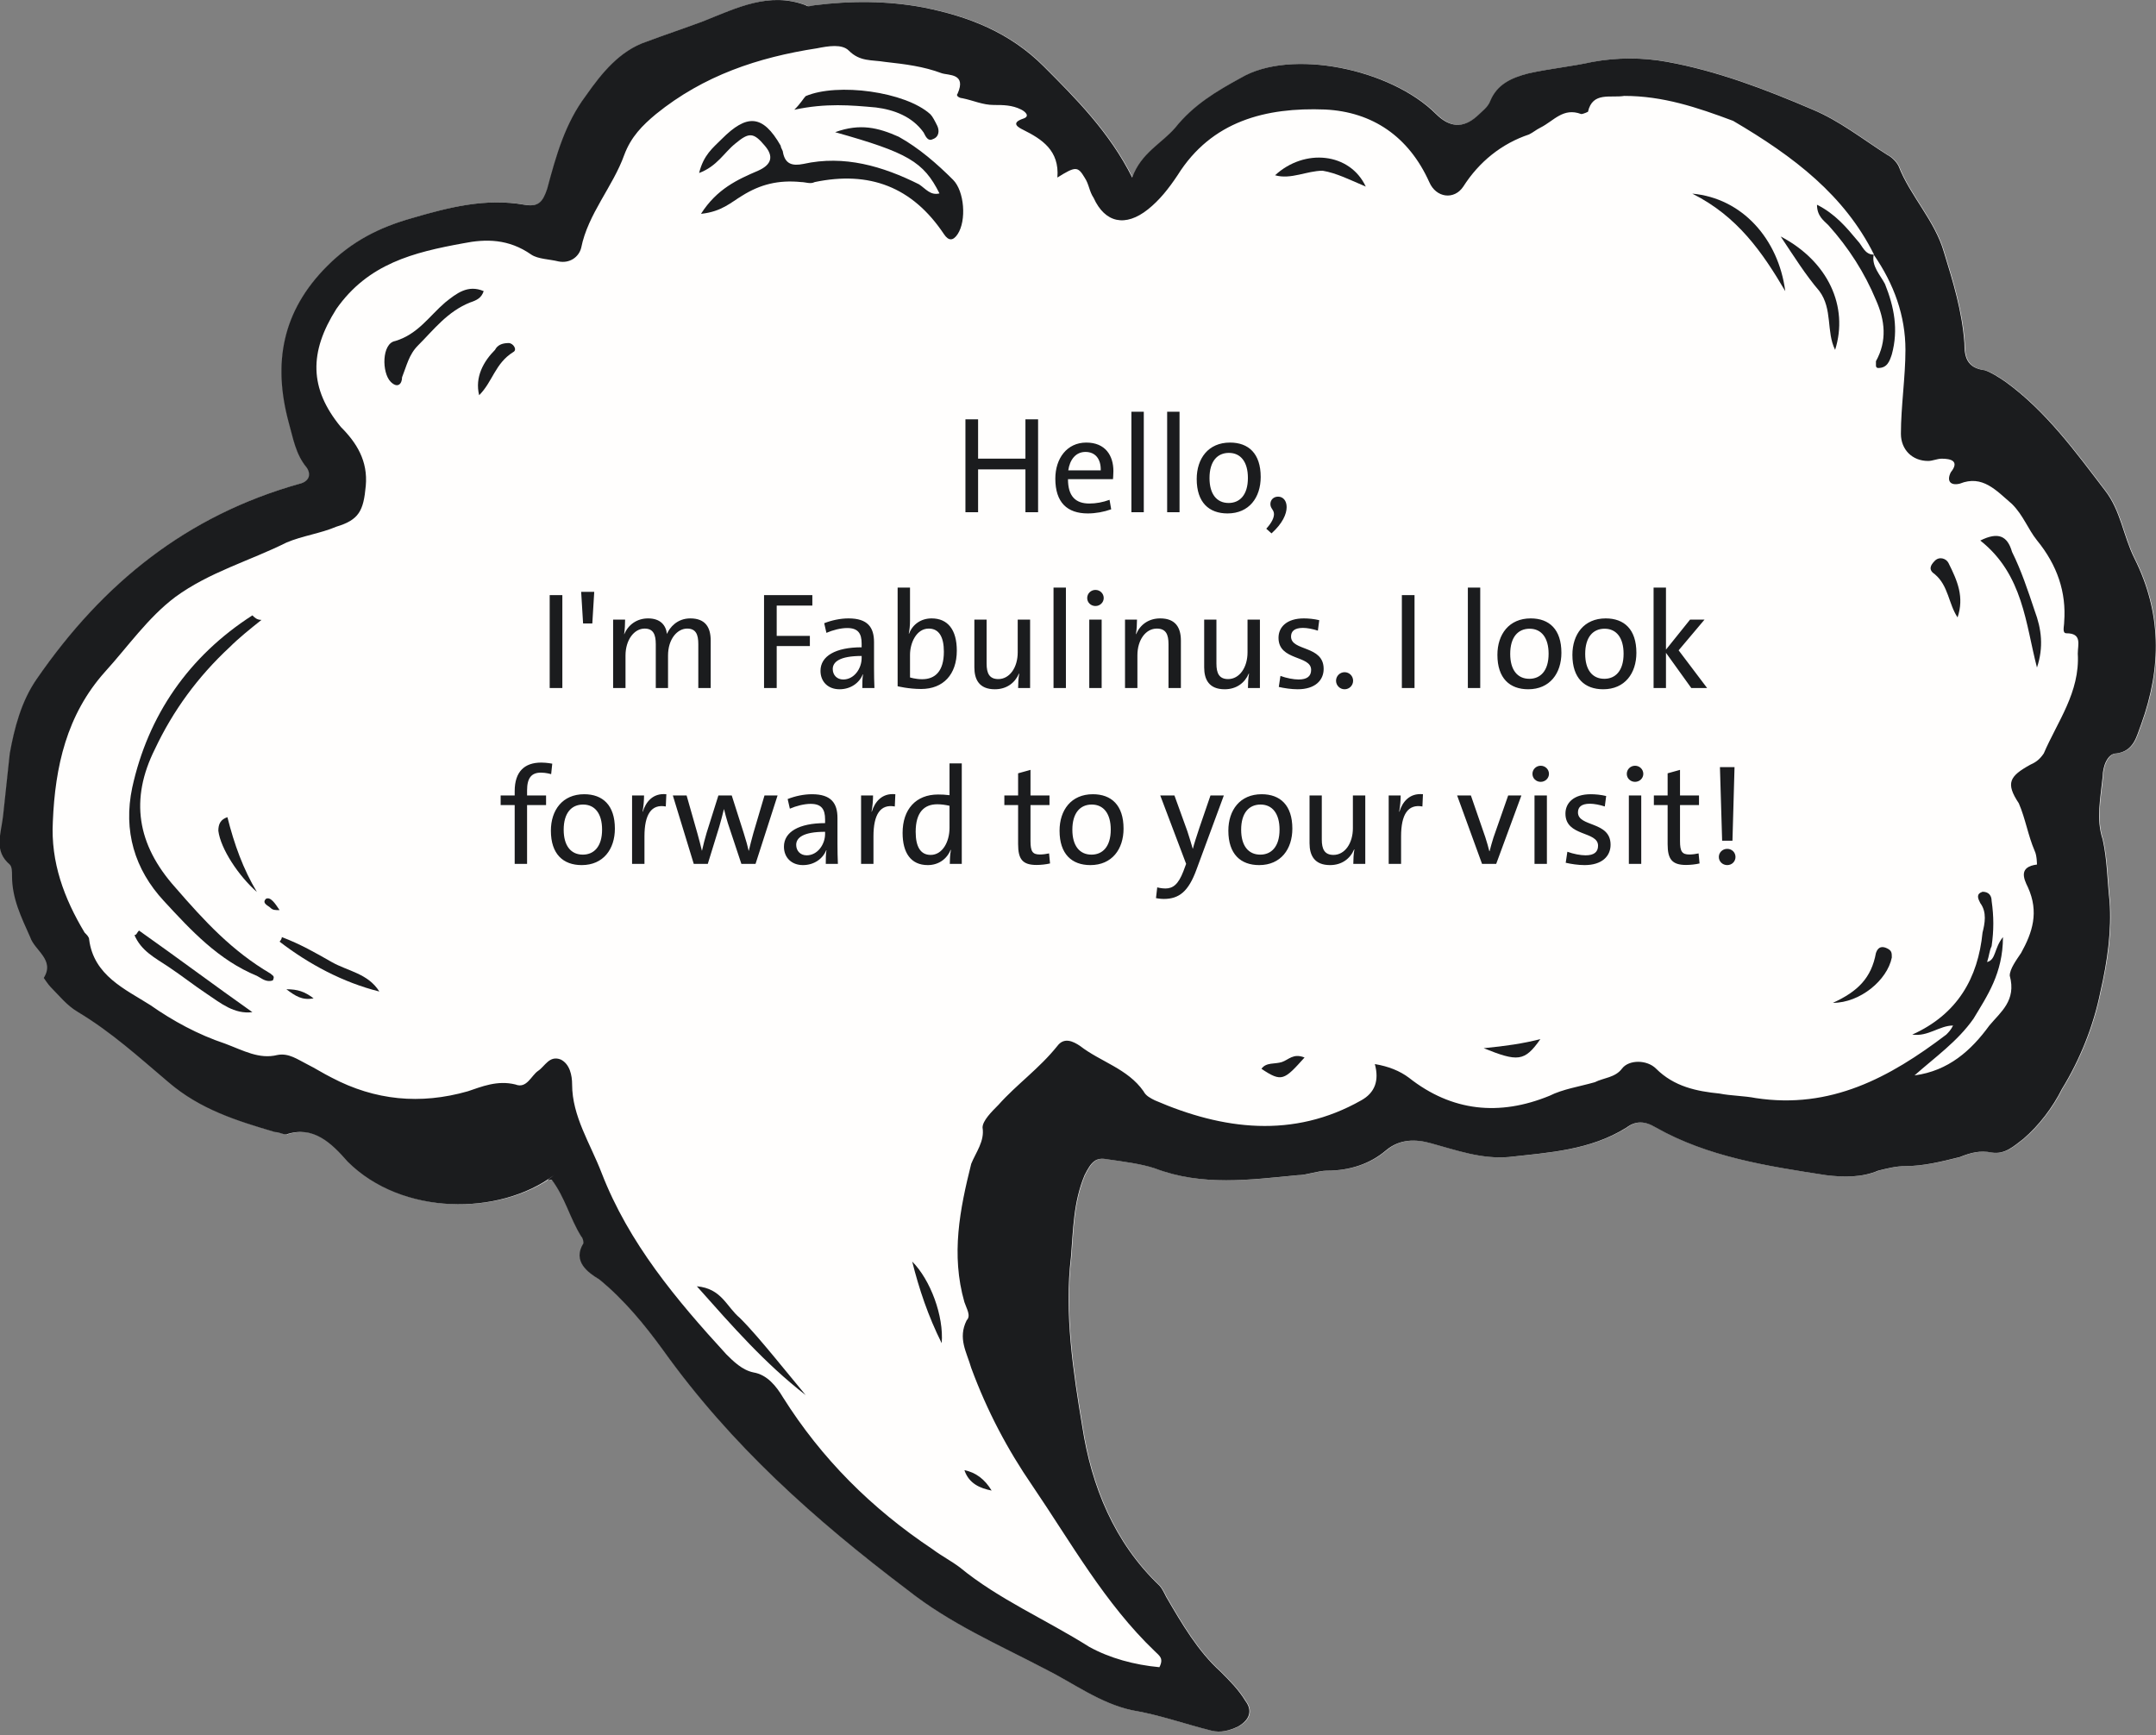 <svg width="282" height="227" viewBox="0 0 282 227" fill="none" xmlns="http://www.w3.org/2000/svg">
<rect x="0" y="0" width="282" height="227" fill="#808080" stroke="none"/>
<g clip-path="url(#clip0_7978_42068)">
<g clip-path="url(#clip1_7978_42068)">
<path d="M0.45 106.862C0.746 104.193 1.043 101.227 1.34 98.557C1.933 95.295 2.823 91.736 4.899 88.77C13.5 76.313 24.474 67.415 39.303 63.263C40.49 62.966 40.786 62.077 40.193 61.187C38.71 59.407 38.414 57.331 37.82 55.255C35.744 47.544 36.931 40.722 42.862 34.79C46.125 31.527 49.684 29.748 53.836 28.562C58.879 27.079 63.624 25.892 68.666 26.782C70.446 27.079 71.039 26.485 71.632 24.706C72.818 20.257 74.005 16.105 76.674 12.546C78.75 9.58 81.123 6.614 84.682 5.427C87.055 4.538 89.724 3.648 92.097 2.758C96.546 0.978 100.698 -1.098 105.443 0.682C105.74 0.978 106.333 0.682 106.63 0.682C111.375 0.089 116.121 0.089 120.866 0.978C126.798 2.165 132.137 4.241 136.586 8.69C140.738 12.842 145.187 17.291 148.153 23.223C149.339 19.96 152.008 18.774 153.788 16.698C156.161 13.732 159.127 11.952 162.389 10.173C168.914 6.317 181.964 8.986 187.896 14.918C189.676 16.698 191.455 16.797 193.235 15.215C193.828 14.622 194.718 14.028 195.014 13.139C195.904 11.063 197.684 10.173 200.056 9.58C202.726 8.986 205.692 8.69 208.361 8.097C211.624 7.503 214.886 7.503 218.149 8.097C224.674 9.283 230.902 11.656 237.13 14.325C240.69 15.808 243.655 18.181 246.918 20.257C247.511 20.554 248.104 21.147 248.401 21.74C249.884 25.596 253.146 28.858 254.333 33.01C255.519 36.866 256.706 40.722 257.002 44.874C257.002 46.654 257.299 48.137 259.671 48.433C260.561 48.73 261.451 49.323 262.341 49.916C267.679 53.772 271.535 59.111 275.391 64.153C277.467 66.822 277.764 70.085 279.247 73.05C282.806 80.169 282.806 87.287 280.136 94.702C279.543 96.185 279.247 98.261 276.874 98.557C275.687 98.557 275.094 100.337 275.094 101.523C274.798 104.489 274.204 107.158 275.094 109.828C275.687 112.497 275.687 115.166 275.984 117.836C276.281 121.692 275.687 125.844 274.798 129.7C273.908 134.148 272.128 138.597 269.756 142.453C268.569 144.826 266.79 147.198 264.714 148.978C263.527 149.868 262.341 151.054 260.561 150.758C259.078 150.461 257.892 150.758 256.409 151.351C254.036 151.944 251.663 152.537 249.291 152.537C248.104 152.537 246.918 152.834 245.732 153.13C243.655 154.02 241.283 154.02 238.91 153.723C231.199 152.537 223.487 151.351 216.666 147.495C215.183 146.605 213.996 146.605 212.81 147.495C208.064 150.461 202.726 150.758 197.387 151.351C193.828 151.647 190.565 150.461 187.303 149.571C185.227 148.978 183.151 148.978 181.371 150.461C179.295 152.241 176.626 153.13 173.66 153.13C172.473 153.13 170.99 153.723 169.804 153.723C163.576 154.317 157.347 155.206 151.119 152.834C149.339 152.241 146.966 151.944 144.89 151.647C143.407 151.351 142.814 151.944 141.924 153.723C140.441 157.283 140.441 160.842 140.145 164.401C139.255 171.816 140.441 179.527 141.628 186.645C142.814 194.357 145.78 201.771 151.712 207.407C152.008 207.703 152.305 208.296 152.602 208.89C154.678 212.449 156.754 216.008 159.72 218.677C160.906 219.864 162.093 221.05 162.982 222.533C163.872 223.719 163.576 224.906 162.093 225.795C160.906 226.389 159.72 226.685 158.533 226.389C154.974 225.499 151.712 224.312 148.153 223.719C144 222.829 140.441 220.16 136.882 218.381C130.654 215.118 124.425 212.449 118.79 208C106.63 198.805 95.656 189.018 86.758 176.561C84.385 173.299 81.716 170.036 78.454 167.367C76.971 166.477 74.894 164.994 76.377 162.621C76.377 162.621 76.377 162.028 76.081 161.731C74.598 159.359 74.005 156.689 72.225 154.317C71.928 154.317 71.335 154.613 72.581 153.723C65.463 159.062 52.709 159.062 45.591 151.944C43.515 149.571 41.142 147.198 37.583 148.385C36.99 148.385 36.693 148.088 36.1 148.088C31.058 146.605 26.313 145.122 22.16 141.563C18.305 138.301 14.746 135.038 10.297 132.369C8.814 131.479 7.924 130.293 6.738 129.106C6.441 128.81 5.848 127.92 5.848 127.92C7.331 125.547 4.661 124.361 4.068 122.581C2.882 119.912 1.696 117.539 1.696 114.573C1.696 113.98 1.696 113.387 1.399 113.09C-0.677 111.311 0.213 109.235 0.509 106.862H0.45Z" fill="#FFFEFD"/>
<path d="M72.163 154.317C73.942 156.689 74.535 159.359 76.018 161.731C76.315 162.028 76.315 162.621 76.315 162.621C74.832 164.994 76.908 166.477 78.391 167.367C81.654 170.036 84.323 173.299 86.696 176.561C95.593 189.018 106.567 198.805 118.728 208C124.363 212.449 130.591 215.118 136.82 218.381C140.379 220.16 143.938 222.829 148.09 223.719C151.649 224.312 154.912 225.499 158.471 226.389C159.657 226.685 160.844 226.389 162.03 225.795C163.513 224.906 163.81 223.719 162.92 222.533C162.03 221.05 160.844 219.864 159.657 218.677C156.691 216.008 154.615 212.449 152.539 208.89C152.243 208.296 151.946 207.703 151.649 207.407C145.718 201.771 142.752 194.357 141.565 186.645C140.379 179.527 139.193 171.816 140.082 164.401C140.379 160.842 140.379 157.283 141.862 153.723C142.752 151.944 143.345 151.351 144.828 151.647C146.904 151.944 149.277 152.241 151.056 152.834C157.285 155.206 163.513 154.317 169.742 153.723C170.928 153.723 172.411 153.13 173.597 153.13C176.563 153.13 179.232 152.241 181.309 150.461C183.088 148.978 185.164 148.978 187.24 149.571C190.503 150.461 193.765 151.647 197.325 151.351C202.663 150.758 208.002 150.461 212.747 147.495C213.934 146.605 215.12 146.605 216.603 147.495C223.425 151.351 231.136 152.537 238.848 153.723C241.22 154.02 243.593 154.02 245.669 153.13C246.855 152.834 248.042 152.537 249.228 152.537C251.601 152.537 253.974 151.944 256.346 151.351C257.829 150.758 259.016 150.461 260.499 150.758C262.278 151.054 263.465 149.868 264.651 148.978C266.727 147.198 268.507 144.826 269.693 142.453C272.066 138.597 273.845 134.148 274.735 129.7C275.625 125.844 276.218 121.692 275.922 117.836C275.625 115.166 275.625 112.497 275.032 109.828C274.142 107.158 274.735 104.489 275.032 101.523C275.032 100.337 275.625 98.557 276.811 98.557C279.184 98.261 279.481 96.185 280.074 94.702C282.743 87.287 282.743 80.169 279.184 73.05C277.701 70.085 277.404 66.822 275.328 64.153C271.473 59.111 267.617 53.772 262.278 49.916C261.389 49.323 260.499 48.73 259.609 48.433C257.236 48.137 256.94 46.654 256.94 44.874C256.643 40.722 255.457 36.866 254.27 33.01C253.084 28.858 249.821 25.596 248.338 21.74C248.042 21.147 247.449 20.554 246.855 20.257C243.593 18.181 240.627 15.808 237.068 14.325C230.84 11.656 224.611 9.283 218.086 8.097C214.824 7.503 211.561 7.503 208.299 8.097C205.629 8.69 202.663 8.986 199.994 9.58C197.621 10.173 195.842 11.063 194.952 13.139C194.655 14.028 193.765 14.622 193.172 15.215C191.393 16.797 189.613 16.698 187.834 14.918C181.902 8.986 168.852 6.317 162.327 10.173C159.064 11.952 156.098 13.732 153.726 16.698C151.946 18.774 149.277 19.96 148.09 23.223C145.124 17.291 140.675 12.842 136.523 8.69C132.074 4.241 126.736 2.165 120.804 0.978C116.058 0.089 111.313 0.089 106.567 0.682C106.271 0.682 105.678 0.978 105.381 0.682C100.636 -1.098 96.483 0.978 92.034 2.758C89.662 3.648 86.992 4.538 84.62 5.427C81.06 6.614 78.688 9.58 76.612 12.546C73.942 16.105 72.756 20.257 71.57 24.706C70.976 26.485 70.383 27.079 68.604 26.782C63.562 25.892 58.816 27.079 53.774 28.562C49.622 29.748 46.062 31.527 42.8 34.79C36.868 40.722 35.682 47.544 37.758 55.255C38.351 57.331 38.648 59.407 40.131 61.187C40.724 62.077 40.427 62.966 39.241 63.263C24.411 67.415 13.437 76.313 4.836 88.77C2.76 91.736 1.87 95.295 1.277 98.557C0.981 101.227 0.684 104.193 0.387 106.862C0.091 109.235 -0.799 111.311 1.277 113.09C1.574 113.387 1.574 113.98 1.574 114.573C1.574 117.539 2.76 119.912 3.946 122.581C4.54 124.361 7.209 125.547 5.726 127.92C5.726 127.92 6.319 128.81 6.616 129.106C7.802 130.293 8.692 131.479 10.175 132.369C14.624 135.038 18.183 138.301 22.039 141.563C26.191 145.122 30.936 146.605 35.978 148.088C36.572 148.088 36.868 148.385 37.461 148.385C41.02 147.198 43.393 149.571 45.469 151.944C52.588 159.062 65.341 159.062 72.459 153.723C71.214 154.613 71.807 154.317 72.103 154.317H72.163ZM245.076 33.307C247.745 37.163 249.228 41.315 249.228 45.764C249.228 49.323 248.635 53.179 248.635 56.738C248.635 58.814 250.118 60.297 252.194 60.297C252.787 60.297 253.381 60 253.974 60C255.16 60 256.346 60.297 255.16 61.78C254.567 62.966 255.16 63.559 256.346 63.263C259.312 62.077 261.092 64.153 263.168 65.932C264.651 67.415 265.244 69.195 266.431 70.678C269.1 73.94 270.286 77.499 269.99 81.355C269.99 81.948 269.693 82.838 270.286 82.838C272.362 82.838 271.769 84.321 271.769 85.507C272.066 90.549 269.1 94.405 267.32 98.557C266.727 99.447 266.134 99.773 265.541 100.04C262.871 101.523 262.278 102.413 264.058 105.082C264.948 107.158 265.244 109.235 266.134 111.311C266.431 111.904 266.431 113.09 266.431 113.09C264.058 113.387 264.651 114.87 265.244 116.056C266.727 119.319 265.837 121.988 264.354 124.657C263.761 125.547 262.871 126.734 262.871 127.623C263.761 130.886 261.685 132.369 260.202 134.148C257.829 137.411 254.863 140.08 250.415 140.673C253.084 138.301 256.05 136.225 258.126 133.259C259.906 130.293 261.982 127.327 261.982 122.581C260.795 124.064 261.092 125.547 259.906 125.844C260.202 124.954 260.202 124.361 260.499 123.768C260.795 121.692 260.795 119.912 260.499 117.836C260.499 117.243 260.202 116.649 259.312 116.649C258.423 116.946 258.719 117.539 259.016 118.132C259.906 119.319 259.609 120.802 259.312 121.988C258.719 127.92 256.05 132.665 250.118 135.335C252.194 135.631 253.677 134.148 255.457 134.148C255.16 134.742 254.863 135.038 254.567 135.335C247.152 140.97 239.441 145.122 229.653 143.639C228.17 143.343 226.391 143.343 224.908 143.046C221.942 142.75 218.976 142.156 216.603 139.784C215.417 138.597 213.044 138.597 212.154 139.784C211.264 140.97 209.781 140.97 208.595 141.563C206.519 142.156 204.443 142.453 202.663 143.343C196.138 146.012 189.91 145.419 184.275 140.97C183.088 140.08 181.605 139.487 179.826 139.19C180.419 141.365 179.826 142.947 178.046 143.936C169.148 148.978 159.954 147.792 151.056 143.936C150.463 143.639 149.87 143.343 149.573 142.75C147.497 139.784 143.938 138.894 141.269 136.818C140.379 136.225 139.193 135.631 138.303 136.818C135.93 139.784 132.964 141.86 130.591 144.529C129.702 145.419 128.515 146.605 128.515 147.495C128.812 149.275 127.625 150.758 127.032 152.241C125.549 158.172 124.363 164.104 126.142 170.333C126.439 171.222 127.032 172.112 126.439 172.705C125.253 175.078 126.439 176.858 127.032 178.934C129.108 184.569 131.778 189.611 135.04 194.357C140.082 201.771 144.531 209.779 151.056 216.008C151.649 216.601 152.243 216.898 151.649 218.084C148.387 217.787 145.124 216.898 142.455 215.415C136.82 211.856 130.591 209.186 125.549 205.034C124.363 204.144 123.177 203.551 121.99 202.661C113.982 197.323 107.457 190.798 102.415 182.79C101.525 181.307 100.339 179.824 98.559 179.527C97.076 179.23 95.89 178.044 95 177.154C88.475 170.036 82.247 162.621 78.688 153.427C77.205 149.571 74.832 146.012 74.832 141.86C74.832 140.673 74.535 139.19 73.349 138.597C71.866 138.004 71.273 139.487 70.383 140.08C69.493 140.673 68.9 142.453 67.417 141.86C65.044 141.267 62.968 142.156 61.189 142.75C54.96 144.529 49.029 143.936 43.393 140.97C42.207 140.377 41.317 139.784 40.131 139.19C38.944 138.597 37.758 137.707 36.275 138.004C33.902 138.597 31.826 137.411 29.453 136.521C25.894 135.335 22.632 133.555 19.666 131.479C16.403 129.403 12.251 127.623 11.658 122.878C11.658 122.581 11.361 122.285 11.065 121.988C8.395 117.539 6.616 112.794 6.912 107.455C7.209 100.337 8.692 93.515 13.734 87.88C16.7 84.618 19.369 80.762 22.928 78.093C27.377 74.83 32.716 73.347 37.461 70.974C39.538 70.085 41.91 69.788 43.986 68.898C46.952 68.008 47.545 66.822 47.842 63.559C48.139 60.297 46.656 57.924 44.58 55.848C40.427 50.806 40.427 46.06 43.986 40.425C48.139 34.493 54.071 33.01 60.596 31.824C63.562 31.231 66.527 31.231 69.493 33.307C70.383 33.9 71.866 33.9 73.052 34.197C74.535 34.493 75.722 33.604 76.018 32.417C76.908 27.968 80.171 24.409 81.654 20.257C82.543 17.884 84.026 16.401 85.806 14.918C92.034 9.876 99.153 7.503 106.864 6.317C108.347 6.021 110.126 5.724 111.016 6.614C112.499 8.097 113.982 7.8 115.762 8.097C118.431 8.393 120.804 8.69 123.177 9.58C124.066 9.876 126.439 9.58 125.253 12.249C124.956 12.546 125.549 12.842 125.846 12.842C127.329 13.139 128.515 13.732 129.998 13.732C131.185 13.732 132.371 13.732 133.557 14.325C134.15 14.622 134.744 15.215 133.854 15.511C132.074 16.105 133.261 16.698 133.854 16.994C136.227 18.181 138.599 19.664 138.303 23.223C140.675 21.74 140.972 21.74 141.862 23.223C142.455 24.113 142.455 25.002 143.048 25.892C144.531 29.155 147.2 29.748 150.166 27.375C151.649 26.189 152.836 24.706 154.022 22.926C158.471 15.808 165.589 14.028 173.301 14.325C179.529 14.622 184.275 17.884 186.944 23.816C187.834 25.892 190.206 26.189 191.393 24.409C193.469 21.147 196.435 18.774 199.994 17.588C200.587 17.291 200.884 16.994 201.477 16.698C203.256 15.808 204.443 14.028 206.816 14.918C207.112 14.918 207.705 14.622 207.705 14.622C208.299 11.952 210.671 12.842 212.451 12.546C217.493 12.546 221.942 14.028 226.687 15.808C234.725 20.524 241.25 25.566 245.106 33.277L245.076 33.307Z" fill="#1B1C1E"/>
<path d="M91.737 27.968C94.407 27.672 95.593 26.485 97.076 25.596C99.449 24.113 101.822 23.519 104.787 23.816C105.381 23.816 105.974 24.113 106.567 23.816C113.685 22.333 119.32 24.409 123.473 30.637C124.066 31.527 124.659 31.527 125.252 30.637C126.439 28.858 126.142 25.002 124.659 23.519C122.583 21.443 120.21 19.367 117.541 17.884C114.872 16.698 112.499 16.105 109.236 17.291C118.727 19.96 120.803 21.147 122.88 25.299C121.693 25.596 121.1 24.706 120.21 24.113C115.465 21.74 110.423 20.257 105.084 21.443C103.601 21.74 102.711 21.443 102.415 19.96C102.415 19.664 102.118 19.367 102.118 19.07C99.745 14.918 97.669 14.918 94.407 18.181C93.22 19.367 92.034 20.257 91.441 22.63C93.814 21.74 94.703 19.96 96.186 18.774C97.966 17.291 98.559 17.291 100.042 19.07C101.228 20.454 100.932 21.542 99.152 22.333C96.453 23.49 93.784 24.706 91.708 27.939L91.737 27.968Z" fill="#1B1C1E"/>
<path d="M33.013 80.495C24.708 85.834 19.369 93.545 17.293 103.036C16.107 108.671 17.59 113.713 21.445 117.866C25.005 121.721 28.564 125.577 33.606 127.653C34.199 127.95 34.792 128.543 35.682 128.246C35.978 127.653 35.682 127.653 35.385 127.357C30.343 124.391 26.784 120.535 22.928 116.086C17.886 110.451 16.997 104.519 20.259 97.994C22.632 92.952 25.894 88.503 30.047 84.647C31.233 83.461 32.716 82.275 34.199 81.088C33.606 81.088 33.309 80.792 33.013 80.495Z" fill="#1B1C1E"/>
<path d="M245.074 33.307C243.887 33.307 243.591 32.121 242.998 31.528C241.515 29.748 240.032 27.969 237.659 26.782C237.659 28.265 238.549 28.858 239.142 29.452C241.811 32.417 243.887 35.68 245.37 39.239C246.557 41.908 246.853 44.578 245.37 47.247V47.84C245.37 47.84 245.37 48.137 245.667 48.137C246.853 48.137 247.15 47.247 247.447 46.357C248.336 43.095 247.743 40.129 246.557 37.163C245.964 36.006 244.777 34.82 245.074 33.337V33.307Z" fill="#1B1C1E"/>
<path d="M63.266 38.083C61.19 37.193 59.706 38.38 58.224 39.566C56.147 41.346 54.664 43.718 51.699 44.608C49.919 44.905 49.919 48.76 51.105 49.947C51.995 50.837 52.588 50.243 52.588 49.354C53.181 47.871 53.478 46.388 54.664 45.201C56.741 43.125 58.52 40.752 61.486 39.566C62.376 39.27 62.969 38.973 63.266 38.083Z" fill="#1B1C1E"/>
<path d="M103.895 14.355C108.047 13.465 111.31 13.762 114.572 14.058C116.945 14.355 119.318 15.245 120.801 17.321C121.097 17.914 121.394 18.507 121.987 18.211C122.877 17.914 122.877 17.024 122.58 16.431C122.284 15.838 121.987 15.245 121.691 14.948C118.428 11.982 109.53 10.796 105.378 12.575C105.081 12.872 104.785 13.465 103.895 14.355Z" fill="#1B1C1E"/>
<path d="M259.017 70.708C264.652 75.157 264.949 81.682 266.432 87.317C267.321 84.648 267.025 82.275 266.135 79.903C265.245 77.233 264.355 74.564 263.169 72.191C262.576 70.115 261.389 69.522 259.017 70.708Z" fill="#1B1C1E"/>
<path d="M33.008 132.399C27.966 128.84 23.22 125.281 18.178 121.722C17.882 122.018 17.882 122.315 17.585 122.315C18.475 124.391 20.254 125.281 22.034 126.467C23.813 127.654 25.296 128.84 27.076 130.026C28.855 131.213 30.635 132.696 33.008 132.399Z" fill="#1B1C1E"/>
<path d="M240.029 45.764C241.809 40.129 239.139 34.197 232.911 30.935C234.69 33.604 236.173 35.977 237.953 38.053C239.733 40.425 238.843 43.391 240.029 45.764Z" fill="#1B1C1E"/>
<path d="M233.508 38.083C232.618 31.261 227.873 25.922 221.348 25.329C227.279 28.295 230.542 33.041 233.508 38.083Z" fill="#1B1C1E"/>
<path d="M91.146 168.257C95.892 173.595 100.044 178.341 105.383 182.493C103.9 180.714 102.713 179.231 101.231 177.451C99.748 175.672 98.265 173.892 96.782 172.409C95.002 170.926 94.409 168.553 91.146 168.257Z" fill="#1B1C1E"/>
<path d="M178.641 24.409C176.564 19.96 170.633 19.367 166.777 22.926C168.853 23.519 170.929 22.333 173.005 22.333C174.785 22.63 176.564 23.519 178.641 24.409Z" fill="#1B1C1E"/>
<path d="M36.567 123.175C40.423 126.141 44.872 128.514 49.617 129.7C48.134 127.328 45.465 127.031 43.389 125.845C41.313 124.658 39.236 123.472 36.864 122.582C36.864 122.879 36.567 123.175 36.567 123.175Z" fill="#1B1C1E"/>
<path d="M239.734 131.183C243.293 131.183 246.852 128.217 247.445 125.251C247.445 124.658 247.445 124.362 246.852 124.065C246.259 123.768 245.666 123.768 245.369 124.658C244.776 127.921 242.996 129.7 239.734 131.183Z" fill="#1B1C1E"/>
<path d="M256.045 80.763C256.935 78.093 256.045 76.017 254.858 73.644C254.562 73.051 253.672 72.755 253.079 73.348C252.486 73.941 252.189 74.534 253.079 75.127C254.858 76.61 254.858 78.983 256.045 80.763Z" fill="#1B1C1E"/>
<path d="M33.602 116.68C31.822 113.714 30.636 110.452 29.746 106.893C28.856 107.189 28.559 107.782 28.559 108.672C28.856 111.045 31.229 114.604 33.602 116.68Z" fill="#1B1C1E"/>
<path d="M119.315 165.023C120.205 168.583 121.391 172.142 123.171 175.701C123.467 172.142 121.688 167.396 119.315 165.023Z" fill="#1B1C1E"/>
<path d="M62.673 51.696C64.452 49.916 64.749 47.543 67.121 46.06C67.715 45.764 67.121 44.874 66.528 44.874C65.638 44.874 65.045 45.171 64.749 45.764C63.266 47.247 62.079 49.323 62.673 51.696Z" fill="#1B1C1E"/>
<path d="M194.062 137.115C198.511 138.895 199.4 138.895 201.477 135.929C199.104 136.522 197.028 136.818 194.062 137.115Z" fill="#1B1C1E"/>
<path d="M170.633 138.331C169.15 137.738 168.557 138.628 167.667 138.925C166.777 139.221 165.591 138.925 164.998 139.814C167.667 141.594 167.963 141.297 170.633 138.331Z" fill="#1B1C1E"/>
<path d="M126.144 192.311C126.737 194.09 128.22 194.683 129.703 194.98C128.813 193.497 127.627 192.607 126.144 192.311Z" fill="#1B1C1E"/>
<path d="M41.016 130.59C39.829 129.7 38.94 129.403 37.456 129.403C38.643 130.293 39.533 130.886 41.016 130.59Z" fill="#1B1C1E"/>
<path d="M36.57 119.052C35.977 118.162 35.384 117.272 34.791 117.569C34.198 118.162 35.087 118.459 35.384 118.755C35.681 119.052 35.977 119.052 36.57 119.052Z" fill="#1B1C1E"/>
</g>
<path d="M135.78 67H134.124V61.402H127.932V67H126.276V54.85H127.932V59.998H134.124V54.85H135.78V67ZM145.576 62.68H139.69C139.69 64.912 140.68 65.866 142.48 65.866C143.362 65.866 144.244 65.704 145.126 65.38L145.342 66.622C144.37 66.964 143.326 67.162 142.282 67.162C139.582 67.162 138.034 65.722 138.034 62.608C138.034 59.98 139.546 57.892 142.084 57.892C144.586 57.892 145.63 59.602 145.63 61.618C145.63 62.158 145.576 62.68 145.576 62.68ZM141.976 59.116C140.68 59.116 139.924 60.16 139.726 61.528H143.974C144.01 59.998 143.236 59.116 141.976 59.116ZM149.605 67H147.985V53.86H149.605V67ZM154.281 67H152.661V53.86H154.281V67ZM164.897 62.392C164.897 65.074 163.385 67.162 160.559 67.162C158.129 67.162 156.527 65.722 156.527 62.662C156.527 59.98 158.039 57.892 160.883 57.892C163.313 57.892 164.897 59.332 164.897 62.392ZM163.223 62.518C163.223 60.43 162.287 59.242 160.739 59.242C159.209 59.242 158.201 60.358 158.201 62.536C158.201 64.624 159.137 65.794 160.703 65.794C162.125 65.794 163.223 64.786 163.223 62.518ZM166.31 69.772L165.626 69.16C166.364 68.35 166.634 67.72 166.634 67.252C166.634 66.676 166.166 66.532 166.166 65.938C166.166 65.38 166.58 64.966 167.174 64.966C167.822 64.966 168.29 65.488 168.29 66.334C168.29 67.234 167.768 68.458 166.31 69.772ZM73.554 90H71.898V77.85H73.554V90ZM77.725 77.418L77.473 81.558H76.267L76.015 77.418H77.725ZM92.957 90H91.337V84.258C91.337 82.98 91.013 82.224 89.879 82.224C88.601 82.224 87.377 83.574 87.377 85.752V90H85.775V84.258C85.775 82.98 85.433 82.224 84.317 82.224C82.949 82.224 81.815 83.7 81.815 85.752V90H80.195V81.054H81.761C81.761 81.594 81.725 82.404 81.635 82.944L81.653 82.962C82.175 81.702 83.327 80.892 84.767 80.892C86.405 80.892 87.107 81.81 87.233 82.926C87.593 82.08 88.565 80.892 90.293 80.892C92.291 80.892 92.957 82.098 92.957 83.79V90ZM106.253 79.218H101.591V83.178H105.929V84.51H101.591V90H99.935V77.85H106.253V79.218ZM114.375 90H112.791C112.791 89.37 112.791 88.722 112.881 88.218H112.845C112.413 89.316 111.279 90.162 109.803 90.162C108.327 90.162 107.319 89.19 107.319 87.75C107.319 85.824 109.281 84.672 112.701 84.672V84.186C112.701 82.836 112.215 82.152 110.811 82.152C109.965 82.152 108.921 82.422 108.093 82.782L107.805 81.522C108.759 81.144 109.893 80.892 110.991 80.892C113.511 80.892 114.321 82.08 114.321 84.006V87.426C114.321 88.272 114.339 89.226 114.375 90ZM112.701 86.076V85.806C109.767 85.806 108.921 86.616 108.921 87.516C108.921 88.29 109.461 88.884 110.289 88.884C111.729 88.884 112.701 87.444 112.701 86.076ZM119.028 76.86V81.198C119.028 81.72 118.974 82.422 118.866 82.872L118.902 82.89C119.388 81.63 120.504 80.892 121.854 80.892C123.96 80.892 125.148 82.368 125.148 85.104C125.148 88.236 123.366 90.126 120.486 90.126C118.83 90.126 117.408 89.766 117.408 89.766V76.86H119.028ZM119.028 85.662V88.614C119.028 88.614 119.73 88.848 120.612 88.848C122.304 88.848 123.456 87.822 123.456 85.248C123.456 83.322 122.826 82.224 121.476 82.224C119.856 82.224 119.028 84.114 119.028 85.662ZM134.735 90H133.169C133.169 89.46 133.205 88.65 133.313 88.11H133.277C132.755 89.334 131.657 90.162 130.127 90.162C128.075 90.162 127.445 88.884 127.445 87.3V81.054H129.047V86.814C129.047 88.074 129.407 88.83 130.577 88.83C132.053 88.83 133.115 87.318 133.115 85.338V81.054H134.735V90ZM139.419 90H137.799V76.86H139.419V90ZM144.364 78.228C144.364 78.804 143.878 79.272 143.284 79.272C142.69 79.272 142.204 78.822 142.204 78.228C142.204 77.634 142.69 77.166 143.284 77.166C143.878 77.166 144.364 77.634 144.364 78.228ZM144.094 90H142.474V81.054H144.094V90ZM154.458 90H152.838V84.258C152.838 82.98 152.496 82.224 151.308 82.224C149.85 82.224 148.77 83.718 148.77 85.716V90H147.15V81.054H148.716C148.716 81.594 148.68 82.404 148.572 82.944H148.608C149.13 81.72 150.228 80.892 151.758 80.892C153.756 80.892 154.458 82.098 154.458 83.79V90ZM164.794 90H163.228C163.228 89.46 163.264 88.65 163.372 88.11H163.336C162.814 89.334 161.716 90.162 160.186 90.162C158.134 90.162 157.504 88.884 157.504 87.3V81.054H159.106V86.814C159.106 88.074 159.466 88.83 160.636 88.83C162.112 88.83 163.174 87.318 163.174 85.338V81.054H164.794V90ZM172.555 81.126L172.375 82.494C171.727 82.278 170.971 82.134 170.431 82.134C169.279 82.134 168.865 82.602 168.865 83.268C168.865 85.212 173.131 84.384 173.131 87.498C173.131 88.992 172.015 90.162 169.729 90.162C168.901 90.162 167.947 90.018 167.263 89.856L167.479 88.416C168.253 88.704 169.207 88.884 169.855 88.884C170.971 88.884 171.493 88.452 171.493 87.624C171.493 85.68 167.227 86.472 167.227 83.43C167.227 82.026 168.307 80.892 170.539 80.892C171.151 80.892 171.889 80.964 172.555 81.126ZM176.983 89.046C176.983 89.658 176.497 90.162 175.867 90.162C175.255 90.162 174.751 89.658 174.751 89.046C174.751 88.434 175.255 87.93 175.867 87.93C176.497 87.93 176.983 88.434 176.983 89.046ZM185.017 90H183.361V77.85H185.017V90ZM193.612 90H191.992V76.86H193.612V90ZM204.228 85.392C204.228 88.074 202.716 90.162 199.89 90.162C197.46 90.162 195.858 88.722 195.858 85.662C195.858 82.98 197.37 80.892 200.214 80.892C202.644 80.892 204.228 82.332 204.228 85.392ZM202.554 85.518C202.554 83.43 201.618 82.242 200.07 82.242C198.54 82.242 197.532 83.358 197.532 85.536C197.532 87.624 198.468 88.794 200.034 88.794C201.456 88.794 202.554 87.786 202.554 85.518ZM214.036 85.392C214.036 88.074 212.524 90.162 209.698 90.162C207.268 90.162 205.666 88.722 205.666 85.662C205.666 82.98 207.178 80.892 210.022 80.892C212.452 80.892 214.036 82.332 214.036 85.392ZM212.362 85.518C212.362 83.43 211.426 82.242 209.878 82.242C208.348 82.242 207.34 83.358 207.34 85.536C207.34 87.624 208.276 88.794 209.842 88.794C211.264 88.794 212.362 87.786 212.362 85.518ZM223.287 90H221.217L217.905 85.392V90H216.285V76.86H217.905V84.978L221.055 81.054H222.945L219.561 85.068L223.287 90ZM71.424 104.054V105.314H68.94V113H67.32V105.314H65.484V104.054H67.32V103.496C67.32 100.922 68.616 99.752 70.794 99.752C71.514 99.752 72.234 99.896 72.234 99.896L72.09 101.264C72.09 101.264 71.424 101.066 70.758 101.066C69.498 101.066 68.94 101.786 68.94 103.388V104.054H71.424ZM80.425 108.392C80.425 111.074 78.913 113.162 76.087 113.162C73.657 113.162 72.055 111.722 72.055 108.662C72.055 105.98 73.567 103.892 76.411 103.892C78.841 103.892 80.425 105.332 80.425 108.392ZM78.751 108.518C78.751 106.43 77.815 105.242 76.267 105.242C74.737 105.242 73.729 106.358 73.729 108.536C73.729 110.624 74.665 111.794 76.231 111.794C77.653 111.794 78.751 110.786 78.751 108.518ZM87.156 103.892L87.084 105.494C85.194 105.152 84.294 106.538 84.294 109.4V113H82.674V104.054H84.24C84.24 104.612 84.186 105.44 84.042 106.178H84.078C84.456 104.936 85.374 103.712 87.156 103.892ZM101.704 104.054L98.824 113H96.97L95.206 107.69C95.026 107.096 94.846 106.448 94.702 105.854H94.684C94.504 106.61 94.288 107.402 94.072 108.158L92.578 113H90.742L88.006 104.054H89.806L91.21 108.986C91.426 109.796 91.66 110.624 91.804 111.272H91.822C91.984 110.534 92.2 109.706 92.416 108.968L93.964 104.054H95.71L97.276 108.968C97.618 110.066 97.78 110.642 97.924 111.29H97.942C98.104 110.552 98.302 109.886 98.536 108.986L99.994 104.054H101.704ZM109.594 113H108.01C108.01 112.37 108.01 111.722 108.1 111.218H108.064C107.632 112.316 106.498 113.162 105.022 113.162C103.546 113.162 102.538 112.19 102.538 110.75C102.538 108.824 104.5 107.672 107.92 107.672V107.186C107.92 105.836 107.434 105.152 106.03 105.152C105.184 105.152 104.14 105.422 103.312 105.782L103.024 104.522C103.978 104.144 105.112 103.892 106.21 103.892C108.73 103.892 109.54 105.08 109.54 107.006V110.426C109.54 111.272 109.558 112.226 109.594 113ZM107.92 109.076V108.806C104.986 108.806 104.14 109.616 104.14 110.516C104.14 111.29 104.68 111.884 105.508 111.884C106.948 111.884 107.92 110.444 107.92 109.076ZM117.109 103.892L117.037 105.494C115.147 105.152 114.247 106.538 114.247 109.4V113H112.627V104.054H114.193C114.193 104.612 114.139 105.44 113.995 106.178H114.031C114.409 104.936 115.327 103.712 117.109 103.892ZM125.798 113H124.232C124.232 112.496 124.268 111.704 124.376 111.182L124.34 111.164C123.854 112.37 122.756 113.162 121.352 113.162C119.138 113.162 118.058 111.56 118.058 108.95C118.058 105.854 119.804 103.928 122.702 103.928C123.17 103.928 123.638 103.946 124.196 104.018V99.86H125.798V113ZM124.196 108.284V105.404C123.638 105.278 123.116 105.206 122.594 105.206C120.902 105.206 119.768 106.232 119.768 108.806C119.768 110.732 120.38 111.83 121.73 111.83C123.26 111.83 124.196 110.138 124.196 108.284ZM137.217 111.632L137.343 112.946C136.821 113.072 136.137 113.144 135.579 113.144C133.743 113.144 133.167 112.388 133.167 110.426V105.314H131.367V104.054H133.167V101.156L134.787 100.706V104.054H137.271V105.314H134.787V110.03C134.787 111.38 135.057 111.776 136.011 111.776C136.443 111.776 136.875 111.704 137.217 111.632ZM146.958 108.392C146.958 111.074 145.446 113.162 142.62 113.162C140.19 113.162 138.588 111.722 138.588 108.662C138.588 105.98 140.1 103.892 142.944 103.892C145.374 103.892 146.958 105.332 146.958 108.392ZM145.284 108.518C145.284 106.43 144.348 105.242 142.8 105.242C141.27 105.242 140.262 106.358 140.262 108.536C140.262 110.624 141.198 111.794 142.764 111.794C144.186 111.794 145.284 110.786 145.284 108.518ZM160.075 104.054L156.493 113.756C155.449 116.618 154.225 117.59 152.209 117.59C151.723 117.59 151.201 117.482 151.201 117.482L151.363 116.078C151.363 116.078 151.903 116.222 152.425 116.222C153.415 116.222 154.117 115.7 154.783 113.972L155.143 113L151.759 104.054H153.613L155.305 108.734C155.593 109.598 155.791 110.3 156.007 111.02H156.025C156.187 110.372 156.529 109.346 156.889 108.248L158.329 104.054H160.075ZM169.036 108.392C169.036 111.074 167.524 113.162 164.698 113.162C162.268 113.162 160.666 111.722 160.666 108.662C160.666 105.98 162.178 103.892 165.022 103.892C167.452 103.892 169.036 105.332 169.036 108.392ZM167.362 108.518C167.362 106.43 166.426 105.242 164.878 105.242C163.348 105.242 162.34 106.358 162.34 108.536C162.34 110.624 163.276 111.794 164.842 111.794C166.264 111.794 167.362 110.786 167.362 108.518ZM178.575 113H177.009C177.009 112.46 177.045 111.65 177.153 111.11H177.117C176.595 112.334 175.497 113.162 173.967 113.162C171.915 113.162 171.285 111.884 171.285 110.3V104.054H172.887V109.814C172.887 111.074 173.247 111.83 174.417 111.83C175.893 111.83 176.955 110.318 176.955 108.338V104.054H178.575V113ZM186.12 103.892L186.048 105.494C184.158 105.152 183.258 106.538 183.258 109.4V113H181.638V104.054H183.204C183.204 104.612 183.15 105.44 183.006 106.178H183.042C183.42 104.936 184.338 103.712 186.12 103.892ZM198.995 104.054L195.701 113H193.847L190.589 104.054H192.389L194.279 109.526C194.495 110.21 194.657 110.75 194.801 111.344H194.837C194.981 110.768 195.143 110.192 195.341 109.562L197.267 104.054H198.995ZM202.601 101.228C202.601 101.804 202.115 102.272 201.521 102.272C200.927 102.272 200.441 101.822 200.441 101.228C200.441 100.634 200.927 100.166 201.521 100.166C202.115 100.166 202.601 100.634 202.601 101.228ZM202.331 113H200.711V104.054H202.331V113ZM210.084 104.126L209.904 105.494C209.256 105.278 208.5 105.134 207.96 105.134C206.808 105.134 206.394 105.602 206.394 106.268C206.394 108.212 210.66 107.384 210.66 110.498C210.66 111.992 209.544 113.162 207.258 113.162C206.43 113.162 205.476 113.018 204.792 112.856L205.008 111.416C205.782 111.704 206.736 111.884 207.384 111.884C208.5 111.884 209.022 111.452 209.022 110.624C209.022 108.68 204.756 109.472 204.756 106.43C204.756 105.026 205.836 103.892 208.068 103.892C208.68 103.892 209.418 103.964 210.084 104.126ZM214.941 101.228C214.941 101.804 214.455 102.272 213.861 102.272C213.267 102.272 212.781 101.822 212.781 101.228C212.781 100.634 213.267 100.166 213.861 100.166C214.455 100.166 214.941 100.634 214.941 101.228ZM214.671 113H213.051V104.054H214.671V113ZM222.172 111.632L222.298 112.946C221.776 113.072 221.092 113.144 220.534 113.144C218.698 113.144 218.122 112.388 218.122 110.426V105.314H216.322V104.054H218.122V101.156L219.742 100.706V104.054H222.226V105.314H219.742V110.03C219.742 111.38 220.012 111.776 220.966 111.776C221.398 111.776 221.83 111.704 222.172 111.632ZM226.872 100.346L226.602 109.976H225.252L224.964 100.346H226.872ZM226.998 112.1C226.998 112.694 226.53 113.162 225.918 113.162C225.306 113.162 224.82 112.694 224.82 112.1C224.82 111.506 225.306 111.038 225.918 111.038C226.53 111.038 226.998 111.506 226.998 112.1Z" fill="#1B1C1E"/>
</g>
<defs>
<clipPath id="clip0_7978_42068">
<rect width="282" height="226.537" fill="white"/>
</clipPath>
<clipPath id="clip1_7978_42068">
<rect width="282" height="226.537" fill="white" transform="matrix(-1 0 0 1 282 0)"/>
</clipPath>
</defs>
</svg>
